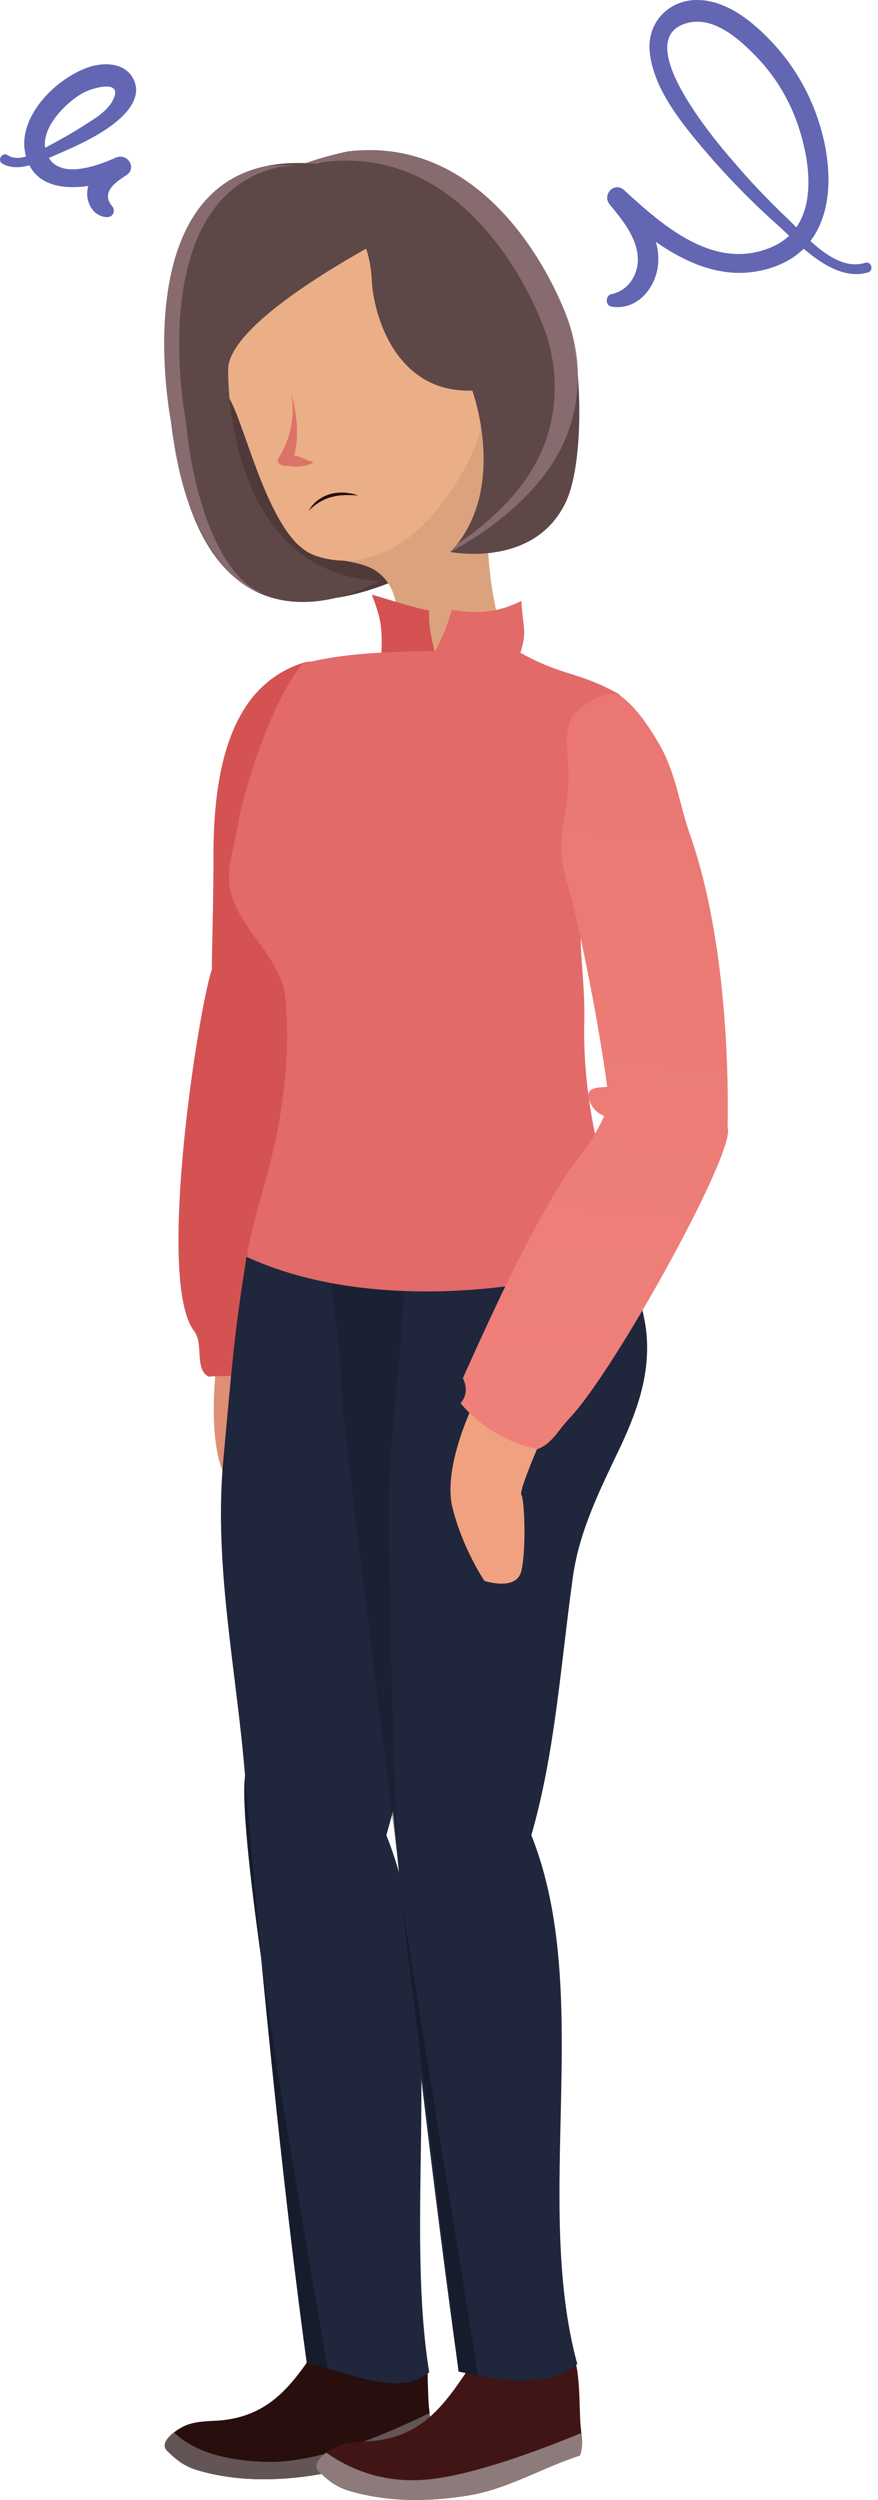 <svg width="123" height="350" viewBox="0 0 123 350" fill="none" xmlns="http://www.w3.org/2000/svg">
    <path d="M36.222 36.789C32.058 38.095 28.027 33.175 25.369 30.65C22.622 28.038 20.052 25.339 17.616 22.465C15.091 19.592 2.952 5.181 11.458 3.179C15.135 2.308 18.723 5.617 21.027 8.011C23.463 10.536 25.369 13.627 26.565 16.893C28.647 22.596 30.02 31.651 23.065 34.612C15.091 38.008 7.869 31.608 2.464 26.645C1.091 25.339 -0.725 27.254 0.427 28.647C2.11 30.694 4.059 33.045 4.325 35.744C4.591 38.182 3.173 40.663 0.648 41.186C-0.194 41.36 -0.238 42.753 0.648 42.927C4.059 43.493 6.584 40.663 7.116 37.572C7.825 33.349 4.99 29.736 2.464 26.645C1.8 27.298 1.091 27.994 0.427 28.647C6.496 34.046 14.249 40.359 23.065 37.485C32.014 34.612 32.147 24.555 29.71 17.067C28.425 13.018 26.255 9.274 23.375 6.139C20.672 3.222 16.863 -0.043 12.565 0C8.534 0.044 5.654 3.266 6.009 7.184C6.452 11.712 9.376 15.761 12.166 19.2C15.755 23.597 19.698 27.733 23.951 31.521C27.141 34.394 31.792 39.532 36.621 38.138C37.463 37.877 37.064 36.528 36.222 36.789Z" transform="translate(85)" fill="#6266B3"/>
    <path d="M0.34 13.909C2.643 15.259 5.745 13.561 7.915 12.647C10.662 11.471 13.542 10.165 15.934 8.337C17.662 6.987 19.744 4.81 18.858 2.459C17.883 -0.153 14.871 -0.371 12.523 0.369C7.915 1.893 2.466 7.248 3.529 12.429C4.859 18.916 12.833 17.479 17.263 15.694C16.909 14.823 16.51 13.953 16.155 13.082C14.339 14.214 12.301 15.694 12.213 18.045C12.168 19.7 13.276 21.398 15.048 21.398C15.89 21.398 16.2 20.44 15.713 19.874C14.118 18.002 16.111 16.521 17.662 15.564C19.257 14.562 17.883 12.342 16.2 13.082C13.542 14.258 7.827 16.434 6.453 12.255C5.434 9.12 9.2 5.333 11.681 3.983C12.966 3.286 17.617 1.937 15.668 5.289C14.826 6.726 13.01 7.771 11.637 8.641C10.219 9.556 8.757 10.383 7.295 11.166C5.7 11.994 2.865 13.909 1.093 12.734C0.295 12.211 -0.458 13.474 0.34 13.909Z" transform="translate(0 9)" fill="#6266B3"/>
    <path d="M0.436 5.344C0.436 5.344 -1.236 17.604 1.97 22.231C5.175 26.858 8.358 30.027 8.358 30.027L14.746 22.694L12.639 6.5L5.312 -5.64776e-06L0.436 3.91V5.344Z" transform="translate(29.948 185.057)" fill="#DE8F75"/>
    <path d="M22.302 46.578C21.936 38.898 22.004 29.645 21.958 24.717C21.867 17.245 18.341 15.626 16.853 8.339C16.486 6.488 21.638 2.07 20.424 0.612C19.966 0.08 18.73 -0.267 17.173 0.265C8.77 3.134 4.901 12.063 4.901 27.03C4.901 33.623 4.718 38.643 4.672 43.131C2.863 48.244 -3.204 86.691 2.176 93.7C3.573 95.505 2.199 99.044 4.214 100.108C8.404 99.761 14.265 100.71 17.311 97.772C16.532 96.615 16.624 95.435 17.379 94.256C14.517 85.558 23.859 61.175 19.669 53.148C19.646 53.125 19.623 53.125 19.6 53.102C20.081 51.043 20.791 49.077 21.867 47.226C22.004 46.995 22.165 46.786 22.302 46.578Z" transform="translate(25.002 92.627)" fill="#D45352"/>
    <path d="M37.01 12.384C37.171 14.096 37.4 14.767 36.919 16.41C31.584 18.122 26.822 21.106 21.281 22.008C15.74 22.91 10.016 22.956 4.658 21.383C2.827 20.851 1.659 19.972 0.308 18.607C-0.814 17.474 1.384 15.808 2.804 15.16C4.246 14.513 5.872 14.513 7.452 14.42C15.351 13.865 18.396 8.591 22.494 2.483C22.906 1.882 23.341 1.281 23.96 0.934C24.646 0.54 25.448 0.517 26.226 0.471C28.837 0.355 33.599 -0.917 35.385 1.281C37.148 3.386 36.736 9.724 37.01 12.384Z" transform="translate(23.069 324.473)" fill="#280E0D"/>
    <path d="M36.918 3.054C31.583 4.765 26.82 7.75 21.28 8.652C15.762 9.554 10.015 9.6 4.657 8.027C2.848 7.495 1.658 6.616 0.307 5.251C-0.449 4.488 0.307 3.47 1.314 2.707C3.009 4.418 6.695 6.685 14.434 6.847C21.257 6.986 30.324 3.331 37.101 0C37.238 1.064 37.284 1.758 36.918 3.054Z" transform="translate(23.07 337.828)" fill="#635556"/>
    <path d="M3.6 11.059C1.792 22.579 1.677 25.078 0.326 39.721C-1.025 54.364 2.181 69.1 3.371 83.767C5.295 107.709 8.729 142.247 12.026 166.028C17.498 167.231 24.848 170.979 29.175 167.37C25.466 144.283 31.968 114.187 23.176 92.164C30.663 66.023 34.464 36.737 27.16 10.55C26.13 6.872 24.779 3.147 22.1 0.464C19.422 -2.196 4.196 7.288 3.6 11.059Z" transform="translate(30.951 164.768)" fill="#20263C"/>
    <path d="M9.273 56.7C8.243 56.399 7.258 56.121 6.319 55.913C4.121 39.951 1.855 19.177 -3.49365e-07 5.64776e-06C3.068 21.745 7.991 49.575 9.273 56.7Z" transform="translate(36.658 274.883)" fill="#161C2C"/>
    <path d="M0.131 5.64776e-06C0.772 7.888 1.573 16.91 2.466 26.326C0.726 13.949 -0.396 3.516 0.131 5.64776e-06Z" transform="translate(34.214 248.51)" fill="#161C2C"/>
    <path d="M37.01 12.384C37.171 14.096 37.4 14.767 36.919 16.41C31.584 18.122 26.822 21.106 21.281 22.008C15.74 22.91 10.016 22.956 4.658 21.383C2.827 20.851 1.659 19.972 0.308 18.607C-0.814 17.474 1.384 15.808 2.804 15.16C4.246 14.513 5.872 14.513 7.452 14.42C15.351 13.865 18.396 8.591 22.494 2.483C22.906 1.882 23.341 1.281 23.96 0.934C24.646 0.54 25.448 0.517 26.226 0.471C28.837 0.355 33.599 -0.917 35.385 1.281C37.125 3.386 36.736 9.724 37.01 12.384Z" transform="translate(44.34 327.363)" fill="#411415"/>
    <path d="M41.081 24.406C40.417 27.297 39.295 30.096 38.036 32.803C35.197 38.795 32.197 44.624 31.281 51.263C29.564 63.57 28.809 75.785 25.466 87.374C34.258 109.397 25.649 138.522 31.9 161.401C27.595 165.009 20.749 163.668 15.277 162.465C11.98 138.684 7.607 102.897 5.684 78.954C5.5 76.594 5.317 74.235 5.134 71.875C4.264 59.568 1.494 47.192 2.638 34.908C3.394 26.673 -1.826 14.25 0.692 6.385C8.362 5.853 22.581 9.23 30.068 8.004C33.159 7.495 33.159 0.671 36.273 0C36.479 -0.046 38.952 7.148 39.203 7.819C40.165 10.526 41.012 13.279 41.47 16.124C41.882 18.97 41.676 21.722 41.081 24.406Z" transform="translate(48.971 169.557)" fill="#20263C"/>
    <path opacity="0.5" d="M9.399 83.798C9.399 83.798 1.11 18.863 1.499 17.151C1.889 15.44 -0.836 -1.286 0.263 0.079C1.362 1.444 9.467 -0.175 10.154 2.809C10.841 5.793 8.872 20.251 8.368 30.615C7.865 40.979 9.399 83.798 9.399 83.798Z" transform="translate(46.24 175.885)" fill="#161C2C"/>
    <path d="M6.98731e-07 -5.64776e-06L7.968 65.768L10.692 66.346L6.98731e-07 -5.64776e-06Z" transform="translate(56.28 266.254)" fill="#161C2C"/>
    <path d="M3.045 -3.52985e-07L-8.73413e-08 8.143C-8.73413e-08 8.143 6.869 33.775 15.157 34.862C23.445 35.949 37.092 27.436 37.092 27.436C37.092 27.436 24.705 8.999 23.766 8.05C22.827 7.102 3.045 -3.52985e-07 3.045 -3.52985e-07Z" transform="translate(28.026 48.918)" fill="#503939"/>
    <path d="M0.004 5.931C0.439 15.277 0.874 24.645 1.309 33.991C1.401 36.12 2.019 38.317 3.347 39.983C5.705 42.944 9.758 42.458 13.33 43.615C18.664 45.35 18.756 51.966 16.833 57.286C20.015 56.801 30.547 56.893 33.73 56.407C30.296 47.594 29.86 36.652 31.417 27.792C34.371 27.19 36.935 24.784 37.668 21.846C38.057 20.273 37.828 18.353 36.477 17.474C35.676 16.965 34.669 16.942 33.776 17.22C32.883 17.474 32.059 17.983 31.28 18.469C33.249 14.513 31.921 9.1 28.807 6C25.693 2.877 21.343 1.397 17.039 0.564C13.902 -0.038 10.628 -0.315 7.537 0.541C4.446 1.373 -0.156 2.715 0.004 5.931Z" transform="translate(37.707 35.537)" fill="#DBA37D"/>
    <path fill-rule="evenodd" clip-rule="evenodd" d="M0.067 9.422C0.067 9.422 -0.528 21.567 1.83 25.939C4.188 30.312 7.417 45.209 13.438 47.592C16.323 48.749 26.26 51.016 34.846 35.123C43.432 19.231 28.893 0.169 28.893 0.169C28.893 0.169 6.043 -2.029 0.067 9.422Z" transform="translate(30.432 30.08)" fill="#EBAF87"/>
    <path d="M1.374 7.194C1.351 8.166 1.236 9.138 1.442 10.086C1.626 11.034 7.601 12.075 8.494 12.422C11.265 13.44 7.716 7.125 8.037 2.221C6.663 1.989 5.289 1.596 0 0C1.053 2.799 1.442 4.118 1.374 7.194Z" transform="translate(52.09 83.246)" fill="#D45352"/>
    <path d="M22.621 16.307C15.134 17.533 7.647 18.343 6.98731e-07 18.875C1.969 12.768 4.533 6.892 7.83 1.386C9.799 -1.876 14.287 1.294 16.989 3.977C19.668 6.66 21.018 10.385 22.049 14.063C22.232 14.803 22.438 15.567 22.621 16.307Z" transform="translate(56.394 161.254)" fill="#4C0F10"/>
    <path d="M56.486 91.978C40.207 97.46 18.067 99.033 2.475 91.839C3.528 85.801 5.749 79.972 6.848 73.888C7.947 67.827 8.519 61.65 7.878 55.497C7.558 52.35 5.543 49.667 3.665 47.122C1.811 44.578 -0.067 41.732 0.002 38.54C0.048 35.787 1.124 33.057 1.421 30.305C1.421 30.305 4.421 16.494 10.236 8.837C11.038 8.606 11.862 8.42 12.732 8.235C18.044 7.171 24.501 7.079 28.897 7.009C30.339 4.303 30.591 3.169 31.232 1.249C34.712 1.828 37.597 1.689 40.963 -2.82388e-06C41.192 3.863 41.787 4.257 40.825 7.264C47.076 10.711 48.519 9.693 54.769 13.117C52.434 21.329 52.64 30.837 50.304 39.026C48.221 46.336 49.938 51.171 49.778 58.782C49.48 70.279 52.434 81.29 56.486 91.978Z" transform="translate(32.077 84.127)" fill="#E26A69"/>
    <path d="M36.918 3.123C31.584 4.835 26.798 7.819 21.28 8.721C15.762 9.623 10.039 9.67 4.658 8.097C2.849 7.565 1.659 6.685 0.308 5.321C-0.471 4.534 0.353 3.493 1.384 2.73C3.673 4.303 8.573 7.264 15.923 6.454C22.334 5.76 31.584 2.267 37.079 -1.12955e-05C37.239 1.11 37.331 1.804 36.918 3.123Z" transform="translate(44.318 340.65)" fill="#8D7A7A"/>
    <path d="M18.031 55.122C12.902 54.034 2.324 50.079 0.973 36.014C0.973 36.014 -5.323 4.391 14.116 0.134C16.703 -0.144 19.679 -0.005 23.114 0.689L21.282 1.753L31.516 9.156C31.516 9.156 6.72 21.486 6.903 29.004C6.926 29.004 6.239 43.116 18.031 55.122Z" transform="translate(23 23.152)" fill="#8A6F71"/>
    <path d="M0.014 8.162C10.454 3.72 16.155 9.85 16.567 18.201C16.796 23.106 19.956 34.048 30.648 33.654C30.648 33.654 35.777 47.604 27.58 56.255C27.58 56.255 38.983 50.634 43.379 41.196C45.989 35.551 46.08 29.028 43.837 23.221C40.471 14.523 30.763 -1.901 13.225 0.181C13.225 0.181 -0.49 2.795 0.014 8.162Z" transform="translate(35.522 21.023)" fill="#8A6F71"/>
    <path d="M0.014 8.162C10.454 3.72 16.155 9.85 16.567 18.201C16.796 23.106 19.956 34.048 30.648 33.654C30.648 33.654 35.777 47.604 27.58 56.255C27.58 56.255 39.395 58.638 43.791 49.177C46.401 43.532 46.08 29.028 43.837 23.221C40.471 14.523 30.763 -1.901 13.225 0.181C13.225 0.181 -0.49 2.795 0.014 8.162Z" transform="translate(35.522 21.023)" fill="#5D4747"/>
    <path opacity="0.5" d="M39.656 41.196C37.458 45.915 33.52 49.685 30.108 52.276C26.697 54.867 23.858 56.255 23.858 56.255C24.155 55.931 24.453 55.608 24.728 55.261C25.392 54.798 26.124 54.289 26.88 53.734C30.268 51.143 34.23 47.395 36.428 42.653C39.061 37.008 39.129 30.485 36.886 24.678C33.543 16.027 23.812 -0.421 6.296 1.661C6.296 1.661 3.205 2.262 6.98731e-07 3.442C3.915 1.268 9.548 0.18 9.548 0.18C27.063 -1.902 36.794 14.546 40.137 23.198C42.358 29.027 42.289 35.551 39.656 41.196Z" transform="translate(39.222 21)" fill="#B29197"/>
    <path d="M0.973 36.347C0.973 36.347 -7.43 -5.894 25.151 0.699L23.32 1.763L33.554 9.165C33.554 9.165 8.758 21.495 8.941 29.014C8.941 29.014 8.3 57.282 30.074 58.532C30.074 58.532 5.415 73.36 0.973 36.347Z" transform="translate(23.023 22.818)" fill="#5D4747"/>
    <path opacity="0.5" d="M3.08 36.091C4.224 47.981 8.391 58.09 13.864 59.918C14.07 60.149 13.635 59.687 13.864 59.918C8.735 58.831 2.324 50.086 0.973 36.021C0.973 36.021 -5.323 4.398 14.116 0.142C15.512 -0.02 17.046 -0.043 18.695 0.072C17.825 0.072 17.023 0.119 16.222 0.211C-3.217 4.468 3.08 36.091 3.08 36.091Z" transform="translate(23 23.145)" fill="#B29197"/>
    <path d="M0.092 2.83246e-06C0.069 0.023 0.046 0.046 -2.79492e-06 0.07C-2.79492e-06 0.046 -2.79492e-06 0.023 -2.79492e-06 0.023L0.092 2.83246e-06Z" transform="translate(99.324 141.125)" fill="url(#paint0_linear)"/>
    <path d="M3.411 0.532C3.411 0.532 -1.145 9.623 0.274 15.407C1.694 21.19 4.762 25.701 4.762 25.701C4.762 25.701 9.249 27.205 9.936 24.313C10.623 21.421 10.394 14.366 9.936 13.672C9.478 12.978 13.714 3.609 13.714 3.609L9.181 -2.82388e-06L3.411 0.532Z" transform="translate(63.103 195.627)" fill="#F0A280"/>
    <path d="M32.146 19.751C30.589 15.31 30.154 11.03 27.773 6.982C25.598 3.28 23.949 1.407 22.324 0.25C20.79 -0.837 16.165 1.869 15.432 3.604C14.699 5.339 14.837 7.306 15.02 9.203C15.707 16.605 12.799 19.196 14.882 26.367C16.806 32.937 19.553 47.372 20.538 55.053C19.347 55.168 17.607 55.076 17.928 56.556C18.386 58.615 20.126 59.124 20.126 59.124C20.126 59.124 18.981 61.715 17.447 63.751C11.402 71.13 4.19 87.277 0.321 95.837C0.939 97.086 0.893 98.289 6.98731e-07 99.353C2.702 102.591 6.663 104.974 10.784 105.784C12.89 104.951 13.715 103.054 15.294 101.412C21.591 94.819 38.671 63.959 37.412 60.767C37.366 60.605 38.282 37.24 32.146 19.751Z" transform="translate(64.522 97.107)" fill="url(#paint1_linear)"/>
    <path d="M3.49365e-07 2.582C0.275 1.98 0.733 1.495 1.259 1.078C1.786 0.685 2.404 0.384 3.045 0.199C3.686 0.037 4.35 -0.032 5.014 0.014C5.335 0.014 5.655 0.107 5.976 0.13C6.296 0.199 6.594 0.292 6.915 0.407C6.594 0.407 6.274 0.361 5.953 0.361H5.472C5.312 0.361 5.152 0.361 4.991 0.361C4.831 0.384 4.671 0.384 4.533 0.384C4.373 0.384 4.236 0.43 4.075 0.454C3.755 0.477 3.457 0.569 3.16 0.639C2.564 0.801 1.992 1.055 1.465 1.379C0.939 1.703 0.435 2.096 3.49365e-07 2.582Z" transform="translate(43.251 68.959)" fill="#280E0D"/>
    <path d="M1.863 0C2.458 3.007 1.863 6.223 0.26 8.837C0.122 9.068 -0.038 9.3 0.008 9.554C0.077 9.994 0.603 10.132 1.038 10.179C2.412 10.341 3.923 10.479 5.022 9.647C3.832 9.415 3.488 8.976 2.298 8.744C3.03 6.084 2.664 2.637 1.863 0Z" transform="translate(38.916 55.023)" fill="#DC7369"/>
    <defs>
        <linearGradient id="paint0_linear" x2="1" gradientUnits="userSpaceOnUse" gradientTransform="translate(-0.016 0.066) scale(0.085 0.086) rotate(-73.382)">
            <stop stop-color="#EBB339"/>
            <stop offset="1" stop-color="#F5C243"/>
        </linearGradient>
        <linearGradient id="paint1_linear" x2="1" gradientUnits="userSpaceOnUse" gradientTransform="translate(-120.357 92.735) scale(276.414 279.277) rotate(-86.874)">
            <stop stop-color="#EF8079"/>
            <stop offset="0.864" stop-color="#E26A69"/>
        </linearGradient>
    </defs>
</svg>
